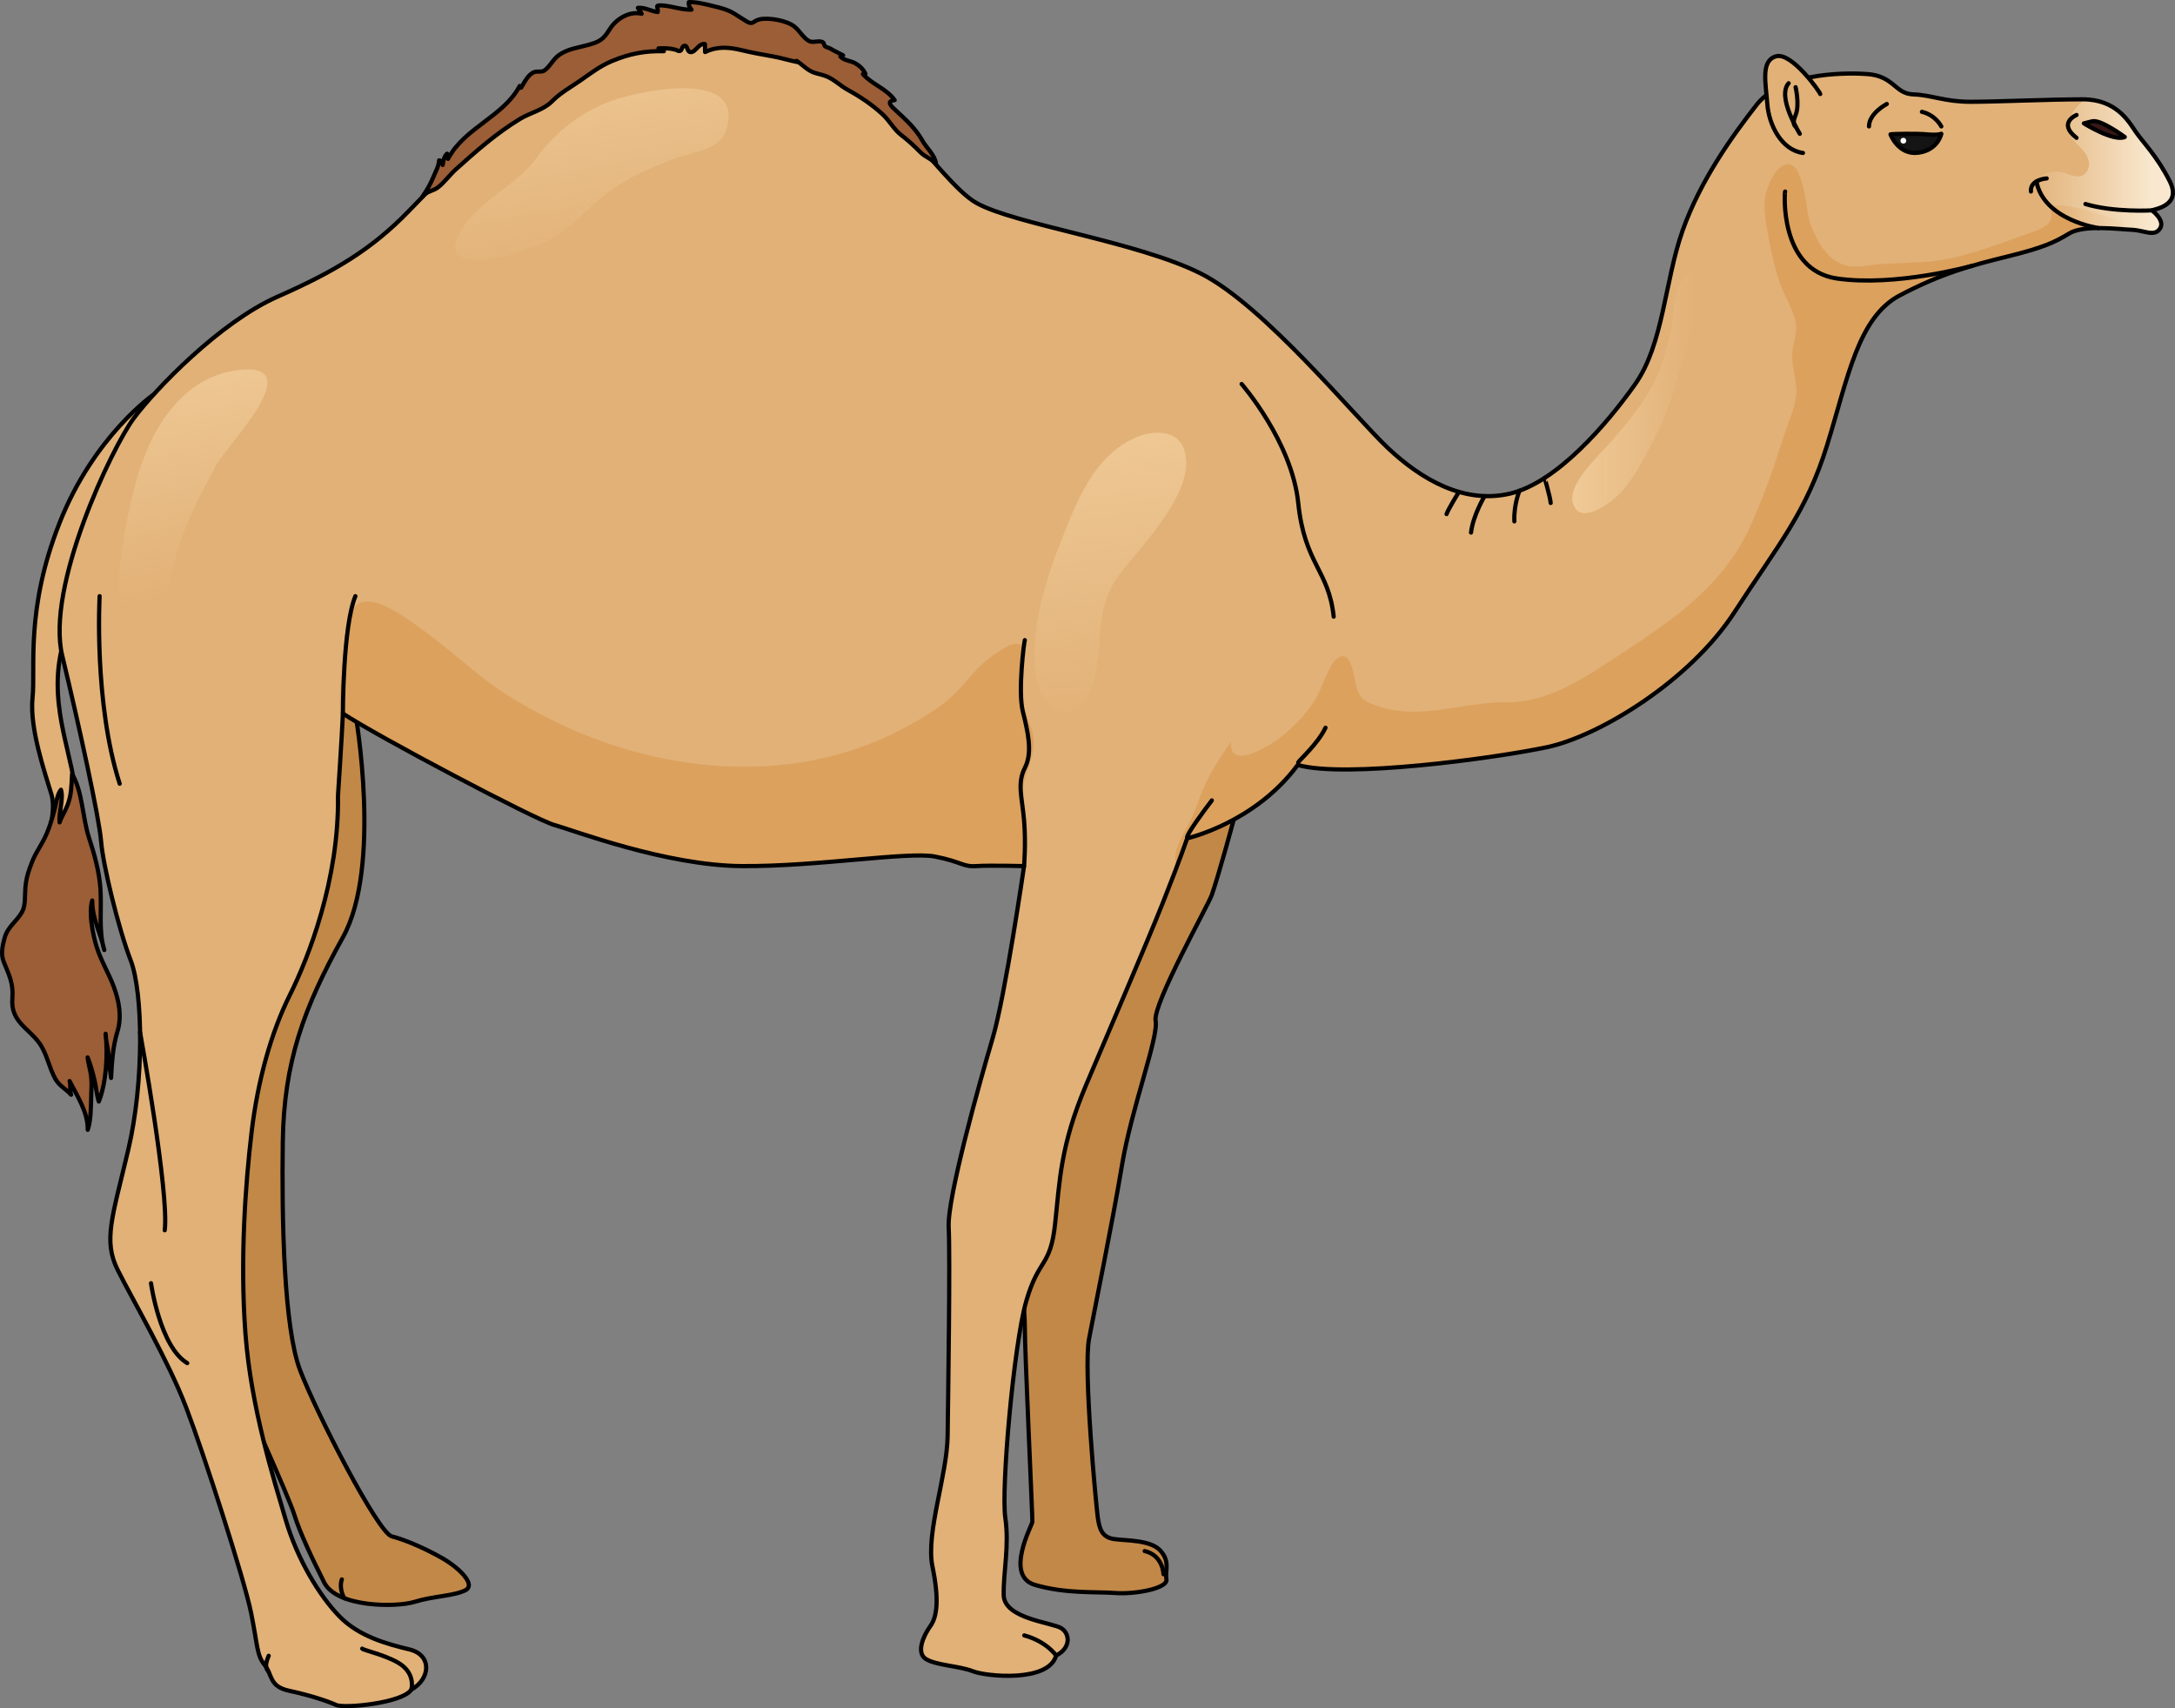 <?xml version="1.0" encoding="utf-8"?>
<!-- Generator: Adobe Illustrator 16.0.0, SVG Export Plug-In . SVG Version: 6.00 Build 0)  -->
<!DOCTYPE svg PUBLIC "-//W3C//DTD SVG 1.1//EN" "http://www.w3.org/Graphics/SVG/1.1/DTD/svg11.dtd">
<svg version="1.1" id="Layer_1" xmlns="http://www.w3.org/2000/svg" xmlns:xlink="http://www.w3.org/1999/xlink" x="0px" y="0px"
	 width="518.744px" height="407.362px" viewBox="0 0 518.744 407.362" enable-background="new 0 0 518.744 407.362"
	 xml:space="preserve">
<rect x="0" y="0" width="518.744" height="407.362" fill="#808080" stroke="none"/>
<g>
	<path fill="#E1B177" d="M36.654,94.072c0,0-14.234,9.848-22.439,30.598s-5.705,34.5-6.455,41.75s3,18,4.5,23s-2,13.25-2,13.25
		l3.955,1c0,0,3.795-3.5,3.795-13s-6.545-21.359-3.397-35.43s12.147-37.32,12.147-37.32L36.654,94.072z"/>
	<path fill="none" stroke="#000000" stroke-linecap="round" stroke-linejoin="round" stroke-miterlimit="10" d="M36.654,94.072
		c0,0-14.234,9.848-22.439,30.598s-5.705,34.5-6.455,41.75s3,18,4.5,23s-2,13.25-2,13.25l3.955,1c0,0,3.795-3.5,3.795-13
		s-6.545-21.359-3.397-35.43s12.147-37.32,12.147-37.32L36.654,94.072z"/>
	<path fill="#9B5E36" d="M14.212,196.114c-0.225-2.394,0.987-5.575,0.326-7.777c-0.85,0.977-1.138,3.168-1.478,4.504
		c-0.67,2.636-1.478,5.308-2.725,7.629c-0.877,1.634-1.931,3.179-2.631,4.944c-0.898,2.27-1.438,3.823-1.655,6.306
		c-0.163,1.861,0.1,4.193-0.792,5.769c-1.26,2.227-3.443,3.53-4.16,6.188c-0.499,1.852-0.939,3.868-0.218,5.669
		c1.294,3.229,2.354,5.104,2.065,8.792c-0.43,5.5,3.89,7.061,6.43,10.601c1.859,2.591,2.317,5.901,3.853,8.595
		c0.958,1.68,2.543,2.373,3.724,3.741c-0.346-1.067-0.047-2.229-0.354-3.271c1.73,3.485,4.385,7.305,4.328,11.629
		c0.833-2.404,0.752-6.047,0.85-8.711c0.062-1.658,0.14-3.053-0.135-4.701c-0.212-1.277-0.619-2.576-0.747-3.858
		c0.711,1.748,1.205,3.589,1.654,5.474c0.388,1.624,0.516,3.534,1.021,5.059c1.802-4.565,2.161-11.271,1.624-16.166
		c-0.01,1.441,0.487,3.063,0.632,4.52c0.2,2.012,0.384,4.063,0.662,6.021c0.22-3.95,0.405-7.381,1.542-11.152
		c1.063-3.527,0.358-7.143-0.833-10.433c-1.213-3.351-3.132-6.354-4.18-9.79c-0.872-2.862-1.92-7.971-1.009-10.954
		c-0.046,4.417,2,7.71,2.865,11.824c-1.402-4.542-0.598-9.863-0.915-14.602c-0.277-4.129-1.48-8.358-2.731-12.185
		c-1.584-4.845-1.521-11.072-4.043-15.168c-0.135,2.599-0.107,4.775-1.015,7.228C15.612,193.336,14.735,194.622,14.212,196.114z"/>
	<path fill="none" stroke="#000000" stroke-linecap="round" stroke-linejoin="round" stroke-miterlimit="10" d="M14.212,196.114
		c-0.225-2.394,0.987-5.575,0.326-7.777c-0.85,0.977-1.138,3.168-1.478,4.504c-0.67,2.636-1.478,5.308-2.725,7.629
		c-0.877,1.634-1.931,3.179-2.631,4.944c-0.898,2.27-1.438,3.823-1.655,6.306c-0.163,1.861,0.1,4.193-0.792,5.769
		c-1.26,2.227-3.443,3.53-4.16,6.188c-0.499,1.852-0.939,3.868-0.218,5.669c1.294,3.229,2.354,5.104,2.065,8.792
		c-0.43,5.5,3.89,7.061,6.43,10.601c1.859,2.591,2.317,5.901,3.853,8.595c0.958,1.68,2.543,2.373,3.724,3.741
		c-0.346-1.067-0.047-2.229-0.354-3.271c1.73,3.485,4.385,7.305,4.328,11.629c0.833-2.404,0.752-6.047,0.85-8.711
		c0.062-1.658,0.14-3.053-0.135-4.701c-0.212-1.277-0.619-2.576-0.747-3.858c0.711,1.748,1.205,3.589,1.654,5.474
		c0.388,1.624,0.516,3.534,1.021,5.059c1.802-4.565,2.161-11.271,1.624-16.166c-0.01,1.441,0.487,3.063,0.632,4.52
		c0.2,2.012,0.384,4.063,0.662,6.021c0.22-3.95,0.405-7.381,1.542-11.152c1.063-3.527,0.358-7.143-0.833-10.433
		c-1.213-3.351-3.132-6.354-4.18-9.79c-0.872-2.862-1.92-7.971-1.009-10.954c-0.046,4.417,2,7.71,2.865,11.824
		c-1.402-4.542-0.598-9.863-0.915-14.602c-0.277-4.129-1.48-8.358-2.731-12.185c-1.584-4.845-1.521-11.072-4.043-15.168
		c-0.135,2.599-0.107,4.775-1.015,7.228C15.612,193.336,14.735,194.622,14.212,196.114z"/>
	<g>
		<path fill="#C28848" d="M246.317,199.111c0,0-1.318,34.588-3.388,55.968c-2.068,21.378,1.538,55.725,1.494,61.206
			c-0.043,5.481,1.875,45.818,1.802,46.642c-0.074,0.824-6.743,12.887,0.635,15.039c7.379,2.153,14.477,1.579,19.149,1.931
			c4.671,0.351,12.556-1.079,12.188-3.255c-0.365-2.176,0.921-4.148-1.383-6.789c-2.303-2.643-8.046-2.4-11.076-2.819
			c-3.03-0.42-3.553-2.588-3.93-5.313c-0.378-2.723-3.46-35.035-2.066-42.45c1.394-7.416,5.551-27.55,7.845-41.344
			c2.296-13.794,8.777-30.593,8.03-34.488s12.605-27.684,13.407-30.034c3.242-9.505,12.008-43.231,11.726-43.441"/>
		<path fill="none" stroke="#000000" stroke-linecap="round" stroke-linejoin="round" stroke-miterlimit="10" d="M246.317,199.111
			c0,0-1.318,34.588-3.388,55.968c-2.068,21.378,1.538,55.725,1.494,61.206c-0.043,5.481,1.875,45.818,1.802,46.642
			c-0.074,0.824-6.743,12.887,0.635,15.039c7.379,2.153,14.477,1.579,19.149,1.931c4.671,0.351,12.556-1.079,12.188-3.255
			c-0.365-2.176,0.921-4.148-1.383-6.789c-2.303-2.643-8.046-2.4-11.076-2.819c-3.03-0.42-3.553-2.588-3.93-5.313
			c-0.378-2.723-3.46-35.035-2.066-42.45c1.394-7.416,5.551-27.55,7.845-41.344c2.296-13.794,8.777-30.593,8.03-34.488
			s12.605-27.684,13.407-30.034c3.242-9.505,12.008-43.231,11.726-43.441"/>
		<path fill="none" stroke="#000000" stroke-linecap="round" stroke-linejoin="round" stroke-miterlimit="10" d="M277.492,375.415
			c0,0-0.067-4.493-4.485-5.521"/>
	</g>
	<g>
		<path fill="#C28848" d="M84.76,170.155c0,0,6.431,36.4-2.979,53.369s-14.063,29.833-14.337,48.718s0.273,44.337,4.105,54.464
			s18.611,38.863,21.896,39.685s8.211,3.011,12.042,5.2s8.211,6.294,5.474,7.663s-7.663,1.369-12.042,2.737
			s-18.612,1.369-21.622-4.652s-5.747-11.77-7.115-16.148s-11.769-27.368-12.863-29.558s-9.578-26.273-10.947-30.105
			s-1.916-28.464-1.643-31.475s7.116-24.358,7.116-26.548s6.84-74.994,6.566-76.089s6.021-12.863,6.021-12.863L84.76,170.155z"/>
		<path fill="none" stroke="#000000" stroke-linecap="round" stroke-linejoin="round" stroke-miterlimit="10" d="M84.76,170.155
			c0,0,6.431,36.4-2.979,53.369s-14.063,29.833-14.337,48.718s0.273,44.337,4.105,54.464s18.611,38.863,21.896,39.685
			s8.211,3.011,12.042,5.2s8.211,6.294,5.474,7.663s-7.663,1.369-12.042,2.737s-18.612,1.369-21.622-4.652
			s-5.747-11.77-7.115-16.148s-11.769-27.368-12.863-29.558s-9.578-26.273-10.947-30.105s-1.916-28.464-1.643-31.475
			s7.116-24.358,7.116-26.548s6.84-74.994,6.566-76.089s6.021-12.863,6.021-12.863L84.76,170.155z"/>
		<path fill="none" stroke="#000000" stroke-linecap="round" stroke-linejoin="round" stroke-miterlimit="10" d="M82.21,381.159
			c-0.239-0.09-1.408-2.44-0.68-4.504"/>
	</g>
	<path fill="#E1B177" d="M513.24,50.167c0.441-0.295,7.207-1.029,4.266-6.914s-6.473-9.415-8.091-11.769s-4.56-7.797-12.65-7.797
		s-20.595,0.589-26.773,0.589s-9.269-1.618-13.682-1.766s-4.56-4.413-11.032-4.854s-20.595,0-26.332,7.355
		s-13.386,17.946-17.651,30.009s-4.561,27.068-11.327,36.63s-18.683,23.388-29.716,26.036s-21.331-3.384-29.275-10.887
		s-29.423-33.837-44.428-41.486s-44.572-11.772-53.692-16.921S208.29,16.03,187.254,9.558s-36.335-2.648-48.397,3.972
		s-32.513,27.657-41.339,36.778S79.866,64.725,66.185,70.756S37.059,92.819,31.91,99.733s-21.037,40.16-17.065,56.636
		s8.827,38.688,9.269,44.278s4.119,20.74,7.062,28.391s3.238,28.98-0.587,45.162s-6.031,21.624-2.501,28.686
		s12.064,21.626,16.33,32.807s13.83,40.895,15.448,48.838s1.323,10.15,3.236,12.504s1.03,5.149,5.885,6.179s9.267,2.5,11.18,3.383
		s15.888-0.441,17.947-3.678c4.561-2.5,5.001-8.237-0.441-9.562s-12.062-3.089-16.77-7.943s-10.004-13.533-12.799-23.096
		s-8.24-26.622-9.564-44.275s0-35.748,1.471-48.104s4.709-23.832,9.122-32.658s11.77-27.51,11.476-47.517
		c0,0,0.946-14.245,1.174-19.607c7.871,5.247,45.86,25.326,50.424,26.581s26.586,9.684,44.725,9.806s39.7-3.528,46.089-2.273
		s6.617,2.493,9.812,2.273s11.408,0,11.408,0s-4.479,30.878-7.479,41.003s-10.875,38.125-10.5,45.125s-0.125,40.25-0.25,49.75
		s-5.25,23.25-3.625,31.125s1.125,12-0.5,14.25s-3.5,6.375-1,7.875s8,1.625,11.125,2.875s18.125,2.75,19.875-3.75
		c3.5-1.75,3.375-5.125,1.25-6.5s-13.625-2.25-13.75-7.875s1.375-11.625,0.375-18.5s2-41.25,5-51.625s5.75-8,6.875-18.375
		s1.25-18.625,7.375-33.125s14.25-33.25,18.375-43.625s5.75-15.25,5.75-15.25s16.125-3.625,26.375-17.5
		c11.25,3.25,47.125-1.625,59.5-4.25s34-15.75,44.625-32.125s17.125-23.75,22.125-39.875s7.375-30.5,17.375-35.75
		s17-7.125,25.625-9.25s11.25-3.375,14.75-5.5s11.75-1,14.875-0.875s5.375,1.75,6.75-0.25S513.24,50.167,513.24,50.167z"/>
	<path fill="#DCA15D" d="M507.567,54.749c-1.3-2.421-6.313-3.568-8.607-4.223c-2.947-0.841-7.27-2.23-10.223-1.098
		c2.303,4.29-2.816,5.498-6.021,6.641c-7.015,2.503-14.84,5.532-22.223,6.27c-4.102,0.408-8.172,0.371-12.277,0.673
		c-2.599,0.19-5.573,0.978-8.16,0.248c-4.443-1.253-6.947-6.196-8.368-10.139c-1.058-2.935-1.335-15.421-6.06-13.816
		c-2.15,0.731-3.633,4.176-4.238,6.117c-1.132,3.631-0.224,7.439,0.396,11.101c0.637,3.758,1.564,7.47,2.773,11.084
		c1.046,3.131,3.33,6.438,3.776,9.692c0.315,2.299-0.656,4.411-0.851,6.681c-0.29,3.383,1.172,6.703,0.95,9.934
		c-0.229,3.348-2.11,7.271-3.115,10.478c-2.185,6.968-4.621,13.864-7.599,20.537c-6.524,14.624-18.201,22.54-31.099,31.003
		c-8.218,5.392-17.119,11.666-27.271,11.546c-10.686-0.126-20.747,4.6-31.426,0.69c-3.727-1.364-4.02-2.494-4.809-6.174
		c-0.393-1.824-1.172-7.17-4.18-4.988c-2.046,1.482-3.738,7.417-5.155,9.682c-2.917,4.662-7.568,9.211-12.426,11.742
		c-2.838,1.479-8.186,3.929-7.733-1.633c-2.006,3.075-4.468,6.557-6.017,9.892c-1.104,2.376-1.968,4.995-2.927,7.401
		c-1.176,2.949-4.794,7.895-4.346,11.165c0.061,0.438,0.195,0.88,0.384,1.324c1.692-4.49,2.416-6.658,2.416-6.658
		s16.125-3.625,26.375-17.5c11.25,3.25,47.125-1.625,59.5-4.25s34-15.75,44.625-32.125s17.125-23.75,22.125-39.875
		s7.375-30.5,17.375-35.75s17-7.125,25.625-9.25s11.25-3.375,14.75-5.5C496.74,53.709,504.008,54.515,507.567,54.749z"/>
	<path fill="#DCA15D" d="M223.019,204.269c6.389,1.255,6.617,2.493,9.812,2.273c2.81-0.193,9.495-0.047,11.067-0.009
		c0.764-5.093,0.924-10.465,0.134-15.352c-0.95-5.877,3.546-10.482,2.272-16.172c-0.57-2.548-1.877-4.662-2.14-7.324
		c-0.235-2.391-0.165-5.007-0.282-7.354c-0.069-1.39,0.629-5.749-0.551-6.566c-1.551-1.075-5.345,1.737-6.63,2.623
		c-3.616,2.488-5.729,5.771-8.759,8.826c-3.224,3.25-7.242,5.587-11.22,7.813c-25.819,14.446-57.538,11.884-83.547-0.558
		c-6.842-3.273-13.392-7.062-19.255-11.792c-4.441-3.583-8.859-7.43-13.494-10.733c-3.597-2.563-13.421-10.291-16.575-4.219
		c-2.028,3.906-1.689,10.504-2.335,14.888c-0.683,4.635-0.584,8.682,0.121,12.436c0.061-1.108,0.109-2.1,0.144-2.894
		c7.871,5.247,45.86,25.326,50.424,26.581s26.586,9.684,44.725,9.806S216.63,203.014,223.019,204.269z"/>
	<linearGradient id="SVGID_1_" gradientUnits="userSpaceOnUse" x1="513.422" y1="39.622" x2="483.944" y2="39.622">
		<stop  offset="0" style="stop-color:#F9E8CF"/>
		<stop  offset="1" style="stop-color:#F9E8CF;stop-opacity:0"/>
	</linearGradient>
	<path fill="url(#SVGID_1_)" d="M509.415,31.484c-1.584-2.305-4.451-7.559-12.166-7.776c-2.479,1.919-4.247,4.42-3.783,7.395
		c0.42,2.69,3.221,3.889,4.308,6.233c0.575,1.243,0.752,2.689-0.298,3.866c-1.409,1.58-3.258,0.628-4.938,0.1
		c-2.42-0.761-6.398-0.577-6.785,2.713c-0.35,2.963,2.187,5.62,4.545,7.028c1.217,0.727,2.563,0.913,3.836,1.531
		c1.326,0.645,2.637,1.306,3.98,1.91c3.738-0.308,8.166,0.227,10.271,0.311c3.125,0.125,5.375,1.75,6.75-0.25
		s-1.895-4.378-1.895-4.378c0.441-0.295,7.207-1.029,4.266-6.914S511.033,33.838,509.415,31.484z"/>
	<path fill="none" stroke="#000000" stroke-linecap="round" stroke-linejoin="round" stroke-miterlimit="10" d="M513.24,50.167
		c0.441-0.295,7.207-1.029,4.266-6.914s-6.473-9.415-8.091-11.769s-4.56-7.797-12.65-7.797s-20.595,0.589-26.773,0.589
		s-9.269-1.618-13.682-1.766s-4.56-4.413-11.032-4.854s-20.595,0-26.332,7.355s-13.386,17.946-17.651,30.009
		s-4.561,27.068-11.327,36.63s-18.683,23.388-29.716,26.036s-21.331-3.384-29.275-10.887s-29.423-33.837-44.428-41.486
		s-44.572-11.772-53.692-16.921S208.29,16.03,187.254,9.558s-36.335-2.648-48.397,3.972s-32.513,27.657-41.339,36.778
		S79.866,64.725,66.185,70.756S37.059,92.819,31.91,99.733s-21.037,40.16-17.065,56.636s8.827,38.688,9.269,44.278
		s4.119,20.74,7.062,28.391s3.238,28.98-0.587,45.162s-6.031,21.624-2.501,28.686s12.064,21.626,16.33,32.807
		s13.83,40.895,15.448,48.838s1.323,10.15,3.236,12.504s1.03,5.149,5.885,6.179s9.267,2.5,11.18,3.383s15.888-0.441,17.947-3.678
		c4.561-2.5,5.001-8.237-0.441-9.562s-12.062-3.089-16.77-7.943s-10.004-13.533-12.799-23.096s-8.24-26.622-9.564-44.275
		s0-35.748,1.471-48.104s4.709-23.832,9.122-32.658s11.77-27.51,11.476-47.517c0,0,0.946-14.245,1.174-19.607
		c7.871,5.247,45.86,25.326,50.424,26.581s26.586,9.684,44.725,9.806s39.7-3.528,46.089-2.273s6.617,2.493,9.812,2.273
		s11.408,0,11.408,0s-4.479,30.878-7.479,41.003s-10.875,38.125-10.5,45.125s-0.125,40.25-0.25,49.75s-5.25,23.25-3.625,31.125
		s1.125,12-0.5,14.25s-3.5,6.375-1,7.875s8,1.625,11.125,2.875s18.125,2.75,19.875-3.75c3.5-1.75,3.375-5.125,1.25-6.5
		s-13.625-2.25-13.75-7.875s1.375-11.625,0.375-18.5s2-41.25,5-51.625s5.75-8,6.875-18.375s1.25-18.625,7.375-33.125
		s14.25-33.25,18.375-43.625s5.75-15.25,5.75-15.25s16.125-3.625,26.375-17.5c11.25,3.25,47.125-1.625,59.5-4.25
		s34-15.75,44.625-32.125s17.125-23.75,22.125-39.875s7.375-30.5,17.375-35.75s17-7.125,25.625-9.25s11.25-3.375,14.75-5.5
		s11.75-1,14.875-0.875s5.375,1.75,6.75-0.25S513.24,50.167,513.24,50.167z"/>
	<path fill="none" stroke="#000000" stroke-linecap="round" stroke-linejoin="round" stroke-miterlimit="10" d="M513.24,50.167
		c0,0-8.99,0.54-15.858-1.513"/>
	<path fill="#391717" d="M506.76,32.67c0,0-5.75-4.25-7.75-3.75s-2,0.5-2,0.5S504.104,33.855,506.76,32.67z"/>
	<path fill="none" stroke="#000000" stroke-linecap="round" stroke-linejoin="round" stroke-miterlimit="10" d="M506.76,32.67
		c0,0-5.75-4.25-7.75-3.75s-2,0.5-2,0.5S504.104,33.855,506.76,32.67z"/>
	<path fill="none" stroke="#000000" stroke-linecap="round" stroke-linejoin="round" stroke-miterlimit="10" d="M495.26,27.42
		c0,0-4.625,1.902,0,5.451"/>
	<path fill="#141414" d="M450.885,32.045c0.5-0.125,6.125-0.25,8.75,0s3.375-0.145,3.375-0.145s-0.75,3.895-5.5,4.52
		S450.885,32.045,450.885,32.045z"/>
	<path fill="none" stroke="#000000" stroke-linecap="round" stroke-linejoin="round" stroke-miterlimit="10" d="M450.885,32.045
		c0.5-0.125,6.125-0.25,8.75,0s3.375-0.145,3.375-0.145s-0.75,3.895-5.5,4.52S450.885,32.045,450.885,32.045z"/>
	<path fill="none" stroke="#000000" stroke-linecap="round" stroke-linejoin="round" stroke-miterlimit="10" d="M463.01,30.146
		c0,0-1.375-2.726-4.625-3.476"/>
	<path fill="none" stroke="#000000" stroke-linecap="round" stroke-linejoin="round" stroke-miterlimit="10" d="M450.01,24.795
		c0,0-4.25,2.201-4.25,5.351"/>
	<path fill="#E1B177" d="M434.135,22.42c0-0.375-6.75-10-10.5-9s-2.5,6.375-2.125,11.375s3.375,10.982,8.5,11.679"/>
	<path fill="none" stroke="#000000" stroke-linecap="round" stroke-linejoin="round" stroke-miterlimit="10" d="M434.135,22.42
		c0-0.375-6.75-10-10.5-9s-2.5,6.375-2.125,11.375s3.375,10.982,8.5,11.679"/>
	<path fill="none" stroke="#000000" stroke-linecap="round" stroke-linejoin="round" stroke-miterlimit="10" d="M429.26,31.9
		c0,0-5.563-8.777-2.668-12.055"/>
	<path fill="none" stroke="#000000" stroke-linecap="round" stroke-linejoin="round" stroke-miterlimit="10" d="M428.258,30.146
		c0,0-1.002-0.351,0-2.726s0-6.625,0-6.625"/>
	<path fill="none" stroke="#000000" stroke-linecap="round" stroke-linejoin="round" stroke-miterlimit="10" d="M425.757,45.67
		c-0.122,0-1.497,18.75,12.378,20.75s31.699-2.878,32.308-3.055"/>
	<path fill="none" stroke="#000000" stroke-linecap="round" stroke-linejoin="round" stroke-miterlimit="10" d="M500.511,54.39
		c0,0-13.063-1.868-14.813-11.118"/>
	<path fill="none" stroke="#000000" stroke-linecap="round" stroke-linejoin="round" stroke-miterlimit="10" d="M488.135,42.545
		c0,0-4,0.25-3.75,3.125"/>
	<path fill="none" stroke="#000000" stroke-linecap="round" stroke-linejoin="round" stroke-miterlimit="10" d="M244.238,206.542
		c0,0,0.481-5.399,0-10.965s-1.688-8.781,0.214-12.492s0.647-8.781-0.519-13.481s0.291-16.451,0.49-16.945"/>
	<path fill="none" stroke="#000000" stroke-linecap="round" stroke-linejoin="round" stroke-miterlimit="10" d="M283.135,199.92
		c-0.417-0.633,3.911-6.445,5.891-9.043"/>
	<path fill="none" stroke="#000000" stroke-linecap="round" stroke-linejoin="round" stroke-miterlimit="10" d="M309.635,181.795
		c0.125-0.375,4.75-4.5,6.5-8.25"/>
	<path fill="none" stroke="#000000" stroke-linecap="round" stroke-linejoin="round" stroke-miterlimit="10" d="M362.396,117.037
		c0,0-1.385,3.3-1.219,7.3"/>
	<path fill="none" stroke="#000000" stroke-linecap="round" stroke-linejoin="round" stroke-miterlimit="10" d="M354.085,118.307
		c0,0-2.741,4.53-3.241,8.697"/>
	<path fill="none" stroke="#000000" stroke-linecap="round" stroke-linejoin="round" stroke-miterlimit="10" d="M347.953,117.301
		c0,0-2.609,4.222-2.942,5.296"/>
	<path fill="none" stroke="#000000" stroke-linecap="round" stroke-linejoin="round" stroke-miterlimit="10" d="M368.421,113.958
		c-0.066,0.043,1.256,4.27,1.423,5.991"/>
	<path fill="none" stroke="#000000" stroke-linecap="round" stroke-linejoin="round" stroke-miterlimit="10" d="M81.781,170.155
		c0,0-0.021-20.735,2.979-27.985"/>
	<path fill="none" stroke="#000000" stroke-linecap="round" stroke-linejoin="round" stroke-miterlimit="10" d="M251.885,394.795
		c0,0-2.244-3.331-7.585-4.787"/>
	<path fill="none" stroke="#000000" stroke-linecap="round" stroke-linejoin="round" stroke-miterlimit="10" d="M98.113,402.918
		c0,0,0.893-3.082-1.898-5.509s-9.709-3.884-9.831-4.248"/>
	<path fill="none" stroke="#000000" stroke-linecap="round" stroke-linejoin="round" stroke-miterlimit="10" d="M64.086,398.717
		c-0.202-0.435-1.301-0.943,0-3.856"/>
	<path fill="none" stroke="#000000" stroke-linecap="round" stroke-linejoin="round" stroke-miterlimit="10" d="M36.013,306.013
		c0,0,2.122,15.173,8.647,19.057"/>
	<path fill="none" stroke="#000000" stroke-linecap="round" stroke-linejoin="round" stroke-miterlimit="10" d="M33.407,246.174
		c0,0,6.976,38.354,5.883,47.216"/>
	<path fill="none" stroke="#000000" stroke-linecap="round" stroke-linejoin="round" stroke-miterlimit="10" d="M23.76,142.17
		c0,0-1.422,25.465,4.789,44.732"/>
	<path fill="#9B5E36" d="M103.365,42.205c0.502-1.212,1.311-2.616,1.358-3.961c0.574,0.002,0.687,0.601,0.87,1.094
		c0.084-0.92,0.354-2.049,1.023-2.688c-0.01,0.452-0.051,0.953,0.248,1.235c3.871-7.439,13.254-10.075,17.083-17.381
		c0.049,0.095,0.266,0.283,0.335,0.413c0.774-1.241,1.663-3.181,3.144-3.729c0.72-0.267,1.727,0.078,2.374-0.349
		c1.295-0.856,2.146-2.771,3.545-3.731c2.216-1.521,4.427-1.688,6.916-2.388c1.49-0.419,2.746-0.792,3.803-1.901
		c0.93-0.975,1.413-2.154,2.33-3.128c1.639-1.74,4.145-3,6.638-2.405c-0.193-0.536-0.636-0.901-0.893-1.414
		c1.647-0.163,3.188,0.83,4.731,0.988c0.204-1.251-0.949-1.681,1.144-1.555c2.276,0.138,4.646,1.099,6.919,0.988
		c-0.445-0.508-0.755-1.103-0.639-1.789c1.845-0.054,3.898,0.484,5.69,0.914c1.832,0.44,3.479,0.828,5.095,1.8
		c1.039,0.624,2.024,1.321,3.072,1.932c1.502,0.875,1.455-0.216,3.07-0.548c2.235-0.459,6.39,0.297,8.184,1.677
		c1.255,0.965,2.158,2.743,3.545,3.502c0.953,0.521,2.404-0.229,3.274,0.278c0.425,0.249,0.26,0.729,0.558,0.98
		c0.295,0.25,0.933,0.336,1.29,0.558c0.959,0.592,1.978,1.027,3.01,1.594c-0.219,0.044-0.432,0.228-0.647,0.278
		c0.676,0.884,2.493,1.038,3.498,1.592c1.024,0.564,2.034,1.471,2.48,2.577c-0.184-0.019-0.427,0.054-0.609,0.03
		c2.123,2.432,5.662,3.482,7.578,6.211c-2.204,0.234-0.739,1.533,0.342,2.524c2.422,2.219,4.641,4.224,6.286,7.159
		c1.016,1.811,2.896,3.283,3.225,5.428c-1.065-1.111-2.567-1.53-3.69-2.663c-1.455-1.469-2.961-2.872-4.606-4.127
		c-1.762-1.344-2.782-3.419-4.437-4.939c-2.549-2.343-5.299-4.185-8.326-5.845c-1.766-0.968-3.209-2.455-5.023-3.197
		c-1.026-0.42-2.077-0.579-3.057-0.922c-1.545-0.54-2.781-1.935-4.117-2.787c0.078,0.086,0.194,0.203,0.292,0.306
		c-2.009-0.389-4.008-1.04-6.067-1.395c-2.407-0.414-4.82-0.857-7.192-1.427c-3.173-0.762-5.875-1.01-8.845,0.417
		c-0.045-0.626-0.008-1.275-0.038-1.903c-1.462-0.307-2.185,1.962-3.396,1.921c-0.997-0.034-0.619-1.723-1.586-1.497
		c-0.493,0.115-0.506,1.033-0.885,1.184c-0.48,0.191-0.697-0.141-1.159-0.264c-1.341-0.356-2.669-0.397-4.049-0.318
		c0.43,0.226,0.886,0.396,1.282,0.671c-4.578-0.104-8.212,0.604-12.449,2.382c-2.819,1.184-5.044,2.932-7.535,4.658
		c-2.319,1.607-4.732,2.92-6.709,4.933c-1.998,2.036-5.17,2.692-7.584,4.157c-5.658,3.432-10.449,7.66-15.342,12.051
		c-1.503,1.349-2.727,3.135-4.334,4.349c-1.106,0.835-2.868,0.954-3.65,2.2C101.835,45.316,102.621,44.002,103.365,42.205z"/>
	<path fill="none" stroke="#000000" stroke-linecap="round" stroke-linejoin="round" stroke-miterlimit="10" d="M103.365,42.205
		c0.502-1.212,1.311-2.616,1.358-3.961c0.574,0.002,0.687,0.601,0.87,1.094c0.084-0.92,0.354-2.049,1.023-2.688
		c-0.01,0.452-0.051,0.953,0.248,1.235c3.871-7.439,13.254-10.075,17.083-17.381c0.049,0.095,0.266,0.283,0.335,0.413
		c0.774-1.241,1.663-3.181,3.144-3.729c0.72-0.267,1.727,0.078,2.374-0.349c1.295-0.856,2.146-2.771,3.545-3.731
		c2.216-1.521,4.427-1.688,6.916-2.388c1.49-0.419,2.746-0.792,3.803-1.901c0.93-0.975,1.413-2.154,2.33-3.128
		c1.639-1.74,4.145-3,6.638-2.405c-0.193-0.536-0.636-0.901-0.893-1.414c1.647-0.163,3.188,0.83,4.731,0.988
		c0.204-1.251-0.949-1.681,1.144-1.555c2.276,0.138,4.646,1.099,6.919,0.988c-0.445-0.508-0.755-1.103-0.639-1.789
		c1.845-0.054,3.898,0.484,5.69,0.914c1.832,0.44,3.479,0.828,5.095,1.8c1.039,0.624,2.024,1.321,3.072,1.932
		c1.502,0.875,1.455-0.216,3.07-0.548c2.235-0.459,6.39,0.297,8.184,1.677c1.255,0.965,2.158,2.743,3.545,3.502
		c0.953,0.521,2.404-0.229,3.274,0.278c0.425,0.249,0.26,0.729,0.558,0.98c0.295,0.25,0.933,0.336,1.29,0.558
		c0.959,0.592,1.978,1.027,3.01,1.594c-0.219,0.044-0.432,0.228-0.647,0.278c0.676,0.884,2.493,1.038,3.498,1.592
		c1.024,0.564,2.034,1.471,2.48,2.577c-0.184-0.019-0.427,0.054-0.609,0.03c2.123,2.432,5.662,3.482,7.578,6.211
		c-2.204,0.234-0.739,1.533,0.342,2.524c2.422,2.219,4.641,4.224,6.286,7.159c1.016,1.811,2.896,3.283,3.225,5.428
		c-1.065-1.111-2.567-1.53-3.69-2.663c-1.455-1.469-2.961-2.872-4.606-4.127c-1.762-1.344-2.782-3.419-4.437-4.939
		c-2.549-2.343-5.299-4.185-8.326-5.845c-1.766-0.968-3.209-2.455-5.023-3.197c-1.026-0.42-2.077-0.579-3.057-0.922
		c-1.545-0.54-2.781-1.935-4.117-2.787c0.078,0.086,0.194,0.203,0.292,0.306c-2.009-0.389-4.008-1.04-6.067-1.395
		c-2.407-0.414-4.82-0.857-7.192-1.427c-3.173-0.762-5.875-1.01-8.845,0.417c-0.045-0.626-0.008-1.275-0.038-1.903
		c-1.462-0.307-2.185,1.962-3.396,1.921c-0.997-0.034-0.619-1.723-1.586-1.497c-0.493,0.115-0.506,1.033-0.885,1.184
		c-0.48,0.191-0.697-0.141-1.159-0.264c-1.341-0.356-2.669-0.397-4.049-0.318c0.43,0.226,0.886,0.396,1.282,0.671
		c-4.578-0.104-8.212,0.604-12.449,2.382c-2.819,1.184-5.044,2.932-7.535,4.658c-2.319,1.607-4.732,2.92-6.709,4.933
		c-1.998,2.036-5.17,2.692-7.584,4.157c-5.658,3.432-10.449,7.66-15.342,12.051c-1.503,1.349-2.727,3.135-4.334,4.349
		c-1.106,0.835-2.868,0.954-3.65,2.2C101.835,45.316,102.621,44.002,103.365,42.205z"/>
	<circle fill="#FFFFFF" cx="453.954" cy="33.557" r="0.686"/>
	<path fill="none" stroke="#000000" stroke-linecap="round" stroke-linejoin="round" stroke-miterlimit="10" d="M296.127,91.574
		c0,0,11.99,13.721,13.508,28.375s7.271,15.931,8.452,27.104"/>
	<linearGradient id="SVGID_2_" gradientUnits="userSpaceOnUse" x1="38.404" y1="83.628" x2="51.261" y2="140.031">
		<stop  offset="0" style="stop-color:#F0CA97"/>
		<stop  offset="1" style="stop-color:#F0CA97;stop-opacity:0"/>
	</linearGradient>
	<path fill="url(#SVGID_2_)" d="M32.496,114.698c-1.771,6.466-8.724,34.352,0.688,37.438c4.781,1.568,7.549-14.421,8.14-17.006
		c2.061-9.01,5.943-16.1,10.293-24.274c2.487-4.674,22.538-24.687,5.152-22.598C43.148,89.895,35.729,102.897,32.496,114.698z"/>
	<linearGradient id="SVGID_3_" gradientUnits="userSpaceOnUse" x1="134.608" y1="5.427" x2="144.976" y2="65.147">
		<stop  offset="0" style="stop-color:#F0CA97"/>
		<stop  offset="1" style="stop-color:#F0CA97;stop-opacity:0"/>
	</linearGradient>
	<path fill="url(#SVGID_3_)" d="M147.122,23.625c6.348-2.028,29.979-7.079,26.262,6.829c-1.473,5.513-7.798,5.646-12.373,7.341
		c-6.939,2.571-13.794,5.751-19.278,10.805c-4.745,4.372-8.175,7.799-14.409,10.368c-4.91,2.021-23.701,7.154-17.568-3.646
		c4.342-7.646,13.002-10.682,18.068-17.488C132.789,31.162,138.998,26.221,147.122,23.625z"/>
	<linearGradient id="SVGID_4_" gradientUnits="userSpaceOnUse" x1="260.269" y1="96.397" x2="269.521" y2="172.726">
		<stop  offset="0" style="stop-color:#F0CA97"/>
		<stop  offset="1" style="stop-color:#F0CA97;stop-opacity:0"/>
	</linearGradient>
	<path fill="url(#SVGID_4_)" d="M260.04,164.734c3.803-9.774,0.144-18.597,6.997-27.794c4.923-6.605,19.118-20.43,15.23-30.167
		c-1.741-4.362-7.407-4.094-11.012-2.603c-10.628,4.396-14.823,16.248-18.735,26.26c-3.785,9.685-7.168,21.566-5.229,32.049
		C248.69,170.04,256.665,173.408,260.04,164.734z"/>
	<linearGradient id="SVGID_5_" gradientUnits="userSpaceOnUse" x1="374.969" y1="93.806" x2="404.578" y2="93.806">
		<stop  offset="0" style="stop-color:#F0CA97"/>
		<stop  offset="1" style="stop-color:#F0CA97;stop-opacity:0"/>
	</linearGradient>
	<path fill="url(#SVGID_5_)" d="M384.813,104.694c3.034-3.603,6.234-7.418,8.576-11.421c2.635-4.506,4.05-9.335,5.116-14.287
		c0.798-3.704,0.384-12.55,4.795-13.76c3.335,5.752-0.725,16.367-2.414,22.3c-1.798,6.314-3.54,11.89-6.559,17.617
		c-2.544,4.827-5.631,11.054-10.101,14.408c-2.485,1.861-7.83,5.184-9.138,0.254C373.877,115.201,382.11,107.903,384.813,104.694z"
		/>
</g>
</svg>
